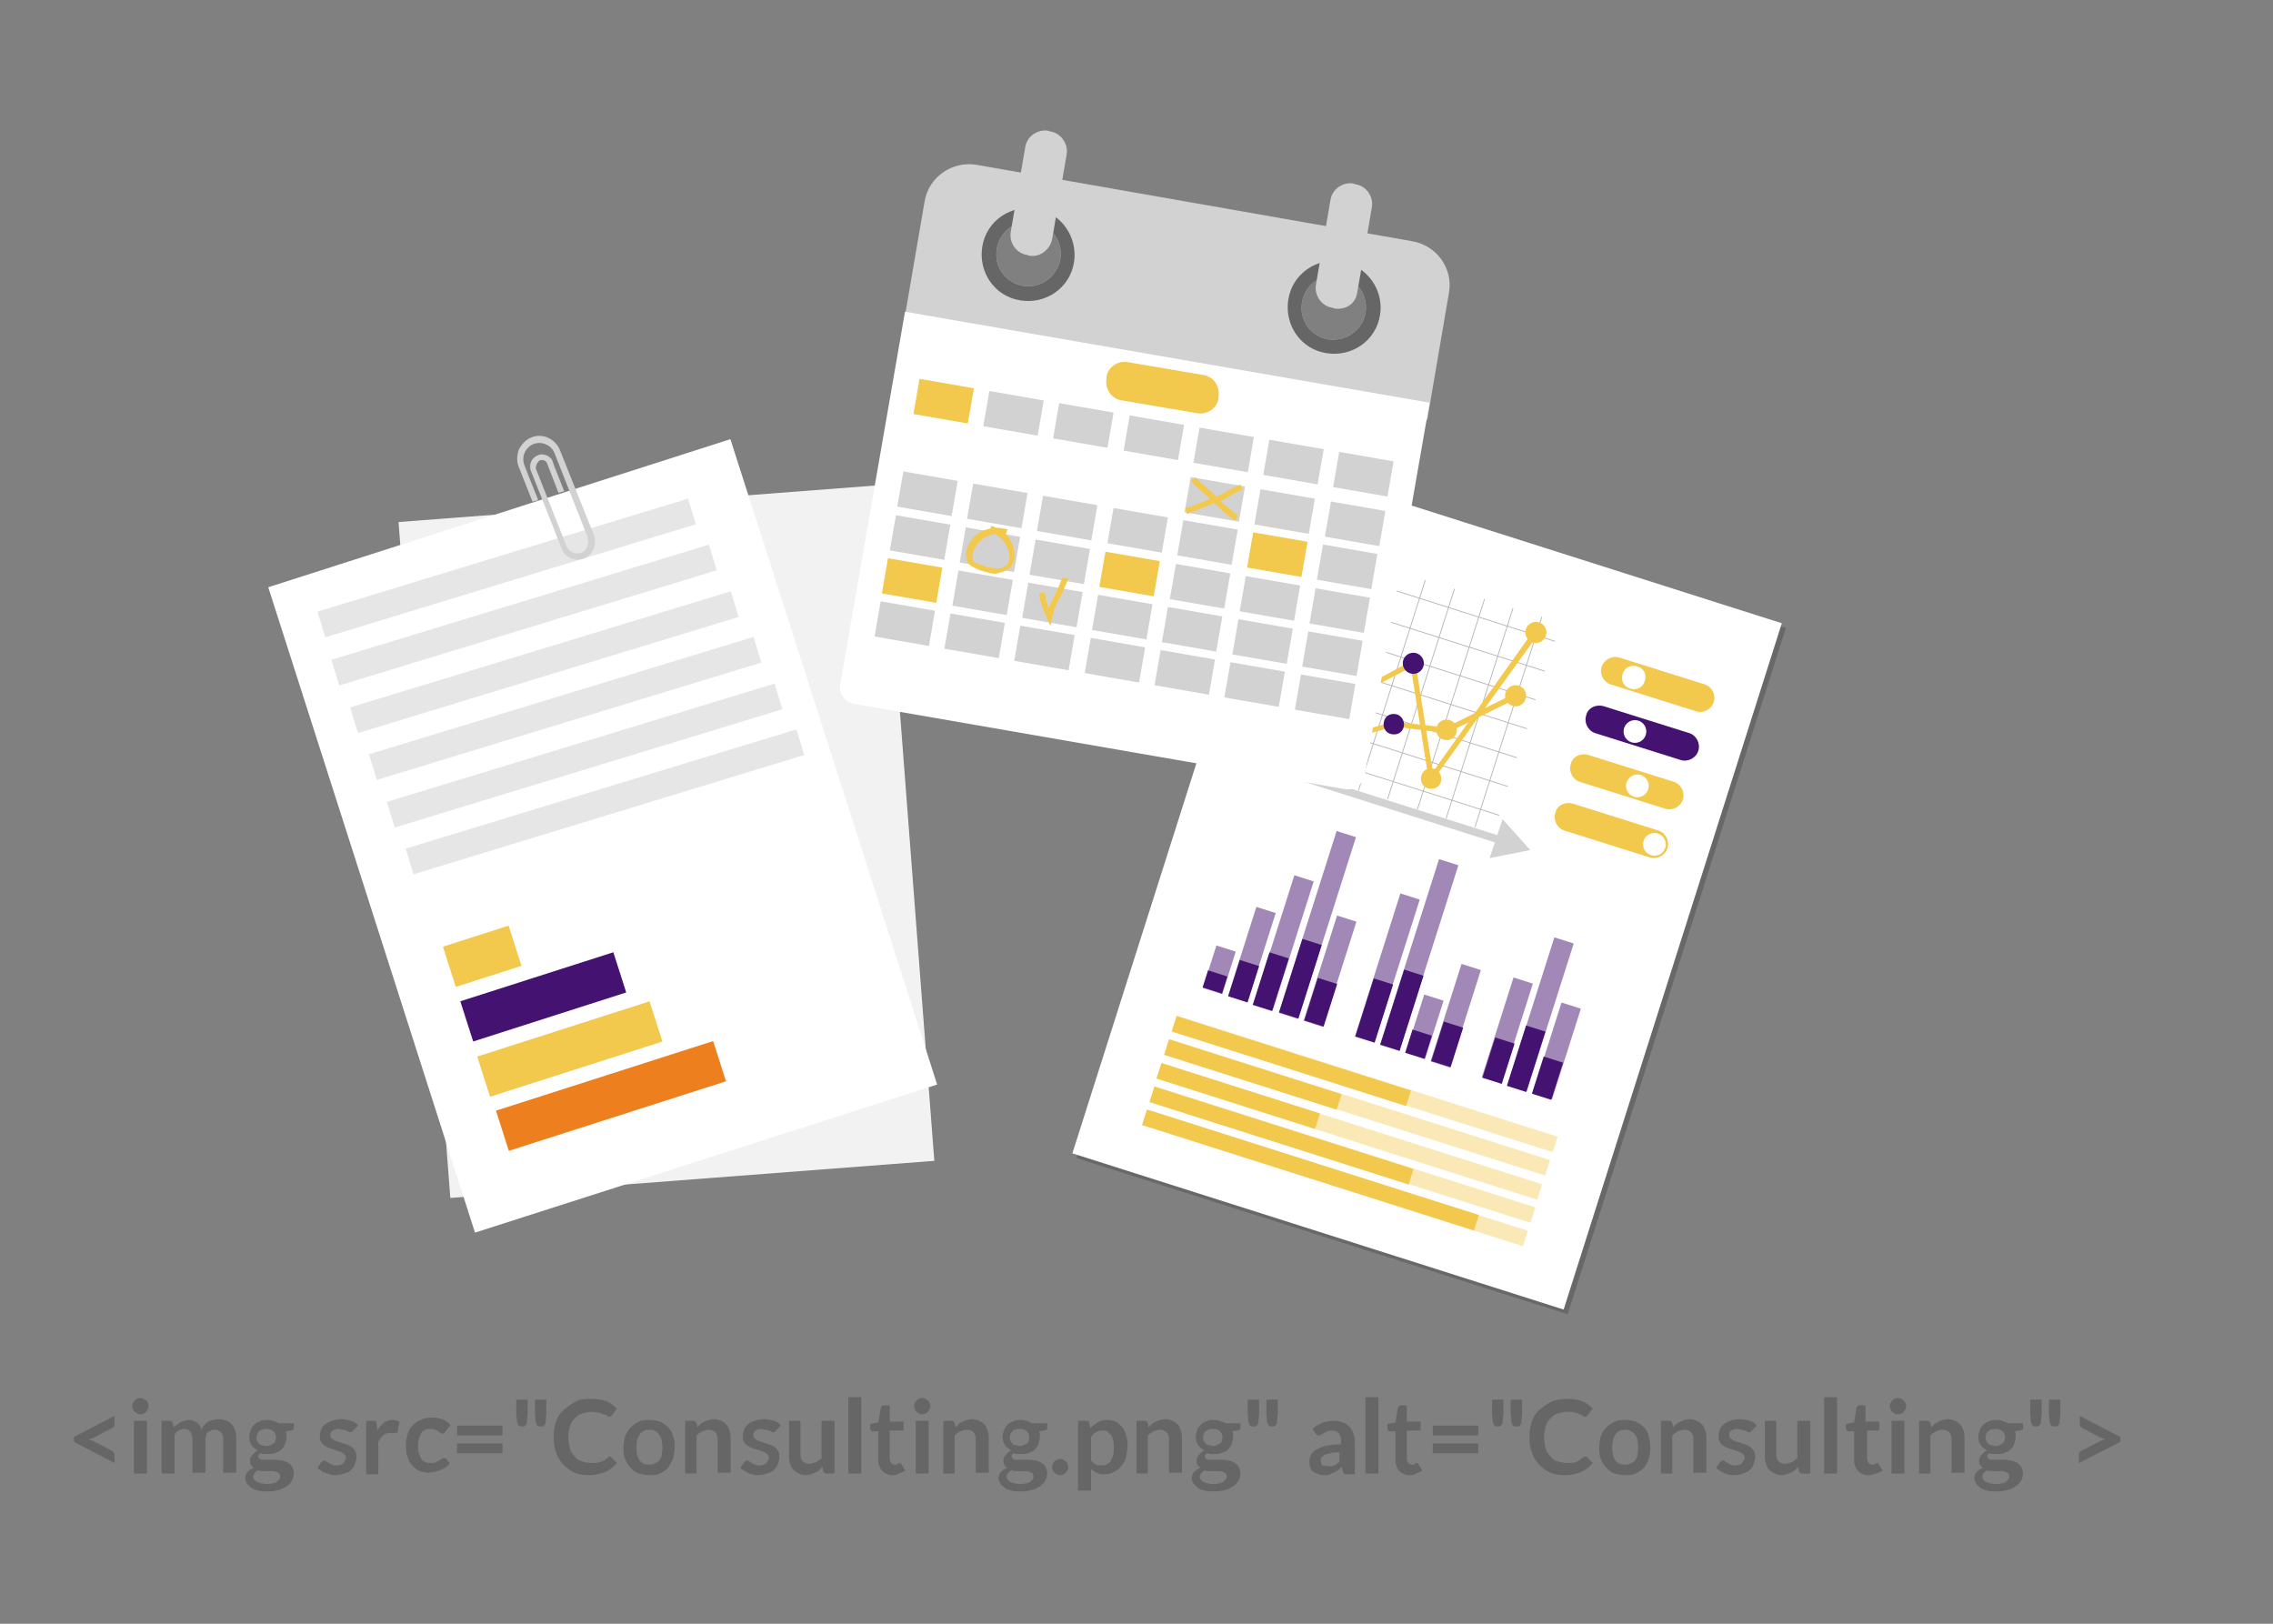 <?xml version="1.0" encoding="utf-8"?>
<!-- Generator: Adobe Illustrator 22.1.0, SVG Export Plug-In . SVG Version: 6.00 Build 0)  -->
<svg version="1.1" id="Layer_1" xmlns="http://www.w3.org/2000/svg" xmlns:xlink="http://www.w3.org/1999/xlink" x="0px" y="0px"
	 viewBox="0 0 280 200" style="enable-background:new 0 0 280 200;" xml:space="preserve">
<rect x="0" y="0" width="280" height="200" fill="#808080" stroke="none"/>
<style type="text/css">
	.st0{enable-background:new    ;}
	.st1{fill:#666666;}
	.st2{opacity:0.24;fill:#231F20;enable-background:new    ;}
	.st3{fill:#FFFFFF;}
	.st4{fill:#F2C94C;}
	.st5{fill:#441371;}
	.st6{fill:#B3B3B3;}
	.st7{fill:#D3D2D2;}
	.st8{fill:#3CA594;}
	.st9{opacity:0.4;fill:#F2C94C;enable-background:new    ;}
	.st10{opacity:0.5;fill:#441371;enable-background:new    ;}
	.st11{fill:#F2F2F2;}
	.st12{fill:#ED7F1F;}
	.st13{fill:#E6E6E6;}
</style>
<g>
	<g class="st0">
		<path class="st1" d="M9.1,177l5-2.6v1.1c0,0.1,0,0.2-0.1,0.2c0,0.1-0.1,0.1-0.2,0.2l-2.3,1.2c-0.1,0.1-0.2,0.1-0.3,0.1
			c-0.1,0-0.2,0.1-0.3,0.1c0.1,0,0.2,0.1,0.3,0.1c0.1,0,0.2,0.1,0.3,0.1l2.3,1.2c0.1,0.1,0.2,0.1,0.2,0.2c0,0.1,0.1,0.1,0.1,0.2v1.1
			l-5-2.6V177z"/>
		<path class="st1" d="M18.3,173.2c0,0.1,0,0.3-0.1,0.4c-0.1,0.1-0.1,0.2-0.2,0.3s-0.2,0.2-0.3,0.2c-0.1,0.1-0.3,0.1-0.4,0.1
			c-0.1,0-0.3,0-0.4-0.1c-0.1-0.1-0.2-0.1-0.3-0.2s-0.2-0.2-0.2-0.3s-0.1-0.2-0.1-0.4c0-0.1,0-0.3,0.1-0.4c0.1-0.1,0.1-0.2,0.2-0.3
			s0.2-0.2,0.3-0.2c0.1-0.1,0.2-0.1,0.4-0.1c0.1,0,0.3,0,0.4,0.1c0.1,0.1,0.2,0.1,0.3,0.2s0.2,0.2,0.2,0.3
			C18.3,172.9,18.3,173,18.3,173.2z M18.1,175v6.5h-1.6V175H18.1z"/>
		<path class="st1" d="M19.9,181.6V175h1c0.2,0,0.3,0.1,0.4,0.3l0.1,0.5c0.1-0.1,0.2-0.2,0.4-0.3c0.1-0.1,0.3-0.2,0.4-0.3
			s0.3-0.1,0.5-0.2c0.2,0,0.3-0.1,0.5-0.1c0.4,0,0.7,0.1,1,0.3s0.5,0.5,0.6,0.9c0.1-0.2,0.2-0.4,0.4-0.6c0.2-0.2,0.3-0.3,0.5-0.4
			c0.2-0.1,0.4-0.2,0.6-0.2c0.2,0,0.4-0.1,0.6-0.1c0.4,0,0.7,0.1,1,0.2c0.3,0.1,0.5,0.3,0.7,0.5c0.2,0.2,0.3,0.5,0.4,0.8
			c0.1,0.3,0.1,0.7,0.1,1v4.1h-1.6v-4.1c0-0.4-0.1-0.7-0.3-0.9c-0.2-0.2-0.4-0.3-0.8-0.3c-0.2,0-0.3,0-0.4,0.1
			c-0.1,0.1-0.3,0.1-0.4,0.2s-0.2,0.2-0.2,0.4s-0.1,0.3-0.1,0.5v4.1h-1.6v-4.1c0-0.4-0.1-0.8-0.3-1c-0.2-0.2-0.4-0.3-0.8-0.3
			c-0.2,0-0.4,0.1-0.6,0.2c-0.2,0.1-0.4,0.3-0.5,0.5v4.8H19.9z"/>
		<path class="st1" d="M32.8,174.9c0.3,0,0.5,0,0.8,0.1c0.2,0.1,0.5,0.1,0.7,0.3h1.9v0.6c0,0.1,0,0.2-0.1,0.2s-0.1,0.1-0.3,0.1
			l-0.6,0.1c0,0.1,0.1,0.2,0.1,0.3c0,0.1,0,0.3,0,0.4c0,0.3-0.1,0.6-0.2,0.9s-0.3,0.5-0.5,0.7s-0.5,0.3-0.8,0.4
			c-0.3,0.1-0.6,0.1-1,0.1c-0.2,0-0.5,0-0.7-0.1c-0.2,0.1-0.3,0.3-0.3,0.4c0,0.1,0.1,0.2,0.2,0.3c0.1,0.1,0.3,0.1,0.5,0.1
			c0.2,0,0.4,0,0.7,0c0.2,0,0.5,0,0.8,0c0.3,0,0.5,0.1,0.8,0.1c0.2,0.1,0.5,0.1,0.7,0.3c0.2,0.1,0.4,0.3,0.5,0.5
			c0.1,0.2,0.2,0.5,0.2,0.8c0,0.3-0.1,0.6-0.2,0.8s-0.3,0.5-0.6,0.7s-0.6,0.4-1,0.5c-0.4,0.1-0.8,0.2-1.3,0.2c-0.5,0-0.9,0-1.3-0.1
			c-0.4-0.1-0.7-0.2-0.9-0.4c-0.2-0.2-0.4-0.3-0.5-0.5c-0.1-0.2-0.2-0.4-0.2-0.6c0-0.3,0.1-0.6,0.3-0.8c0.2-0.2,0.4-0.4,0.8-0.5
			c-0.2-0.1-0.3-0.2-0.4-0.4c-0.1-0.1-0.1-0.3-0.1-0.6c0-0.1,0-0.2,0.1-0.3c0-0.1,0.1-0.2,0.2-0.3c0.1-0.1,0.2-0.2,0.3-0.3
			c0.1-0.1,0.2-0.2,0.4-0.2c-0.3-0.2-0.6-0.4-0.8-0.7s-0.3-0.6-0.3-1c0-0.3,0.1-0.6,0.2-0.9s0.3-0.5,0.5-0.7
			c0.2-0.2,0.5-0.3,0.8-0.4C32.1,175,32.4,174.9,32.8,174.9z M34.5,181.8c0-0.1,0-0.2-0.1-0.3s-0.2-0.1-0.3-0.2
			c-0.1,0-0.3-0.1-0.5-0.1c-0.2,0-0.4,0-0.6,0c-0.2,0-0.4,0-0.6,0c-0.2,0-0.4,0-0.6-0.1c-0.2,0.1-0.3,0.2-0.4,0.3
			c-0.1,0.1-0.2,0.3-0.2,0.5c0,0.1,0,0.2,0.1,0.3c0.1,0.1,0.1,0.2,0.3,0.3c0.1,0.1,0.3,0.1,0.5,0.2c0.2,0,0.4,0.1,0.7,0.1
			c0.3,0,0.5,0,0.8-0.1c0.2,0,0.4-0.1,0.5-0.2s0.2-0.2,0.3-0.3C34.5,182.1,34.5,182,34.5,181.8z M32.8,178.1c0.2,0,0.4,0,0.5-0.1
			s0.3-0.1,0.4-0.2c0.1-0.1,0.2-0.2,0.2-0.3c0-0.1,0.1-0.3,0.1-0.4c0-0.3-0.1-0.6-0.3-0.8c-0.2-0.2-0.5-0.3-0.9-0.3
			c-0.4,0-0.7,0.1-0.9,0.3c-0.2,0.2-0.3,0.4-0.3,0.8c0,0.2,0,0.3,0.1,0.4c0,0.1,0.1,0.2,0.2,0.3c0.1,0.1,0.2,0.2,0.4,0.2
			C32.4,178.1,32.6,178.1,32.8,178.1z"/>
		<path class="st1" d="M43.4,176.3c0,0.1-0.1,0.1-0.1,0.1s-0.1,0-0.2,0c-0.1,0-0.2,0-0.2-0.1c-0.1,0-0.2-0.1-0.3-0.1
			c-0.1-0.1-0.2-0.1-0.4-0.1c-0.1,0-0.3-0.1-0.5-0.1c-0.3,0-0.6,0.1-0.7,0.2c-0.2,0.1-0.3,0.3-0.3,0.5c0,0.1,0,0.3,0.1,0.4
			c0.1,0.1,0.2,0.2,0.4,0.3c0.1,0.1,0.3,0.1,0.5,0.2c0.2,0.1,0.4,0.1,0.6,0.2s0.4,0.1,0.6,0.2c0.2,0.1,0.4,0.2,0.5,0.3
			c0.1,0.1,0.3,0.3,0.4,0.5c0.1,0.2,0.1,0.4,0.1,0.7c0,0.3-0.1,0.6-0.2,0.9c-0.1,0.3-0.3,0.5-0.5,0.7c-0.2,0.2-0.5,0.3-0.8,0.4
			c-0.3,0.1-0.7,0.2-1.1,0.2c-0.2,0-0.4,0-0.7-0.1s-0.4-0.1-0.6-0.2c-0.2-0.1-0.4-0.2-0.5-0.3c-0.2-0.1-0.3-0.2-0.4-0.3l0.4-0.6
			c0-0.1,0.1-0.1,0.2-0.2c0.1,0,0.1-0.1,0.2-0.1s0.2,0,0.3,0.1c0.1,0.1,0.2,0.1,0.3,0.2s0.2,0.1,0.4,0.2c0.2,0.1,0.3,0.1,0.6,0.1
			c0.2,0,0.3,0,0.5-0.1c0.1,0,0.2-0.1,0.3-0.2c0.1-0.1,0.1-0.2,0.2-0.3c0-0.1,0.1-0.2,0.1-0.3c0-0.2,0-0.3-0.1-0.4
			c-0.1-0.1-0.2-0.2-0.4-0.3c-0.1-0.1-0.3-0.1-0.5-0.2c-0.2-0.1-0.4-0.1-0.6-0.2s-0.4-0.1-0.6-0.2s-0.4-0.2-0.5-0.3
			c-0.2-0.1-0.3-0.3-0.4-0.5c-0.1-0.2-0.1-0.4-0.1-0.7c0-0.3,0.1-0.5,0.2-0.8c0.1-0.2,0.3-0.5,0.5-0.6s0.5-0.3,0.8-0.4
			c0.3-0.1,0.7-0.2,1.1-0.2c0.4,0,0.9,0.1,1.2,0.2c0.4,0.1,0.7,0.3,0.9,0.6L43.4,176.3z"/>
		<path class="st1" d="M45.1,181.6V175H46c0.2,0,0.3,0,0.3,0.1c0.1,0.1,0.1,0.2,0.1,0.3l0.1,0.8c0.2-0.4,0.5-0.7,0.8-1
			c0.3-0.2,0.7-0.3,1.1-0.3c0.3,0,0.6,0.1,0.8,0.2l-0.2,1.2c0,0.1,0,0.1-0.1,0.2c0,0-0.1,0-0.2,0c-0.1,0-0.1,0-0.3,0s-0.3,0-0.4,0
			c-0.3,0-0.6,0.1-0.8,0.3s-0.4,0.4-0.6,0.8v4H45.1z"/>
		<path class="st1" d="M54.8,176.4c0,0.1-0.1,0.1-0.1,0.1c0,0-0.1,0.1-0.2,0.1c-0.1,0-0.2,0-0.2-0.1c-0.1,0-0.2-0.1-0.3-0.2
			c-0.1-0.1-0.2-0.1-0.4-0.2c-0.1,0-0.3-0.1-0.5-0.1c-0.3,0-0.5,0-0.7,0.1c-0.2,0.1-0.4,0.2-0.5,0.4c-0.1,0.2-0.2,0.4-0.3,0.7
			c-0.1,0.3-0.1,0.6-0.1,0.9c0,0.3,0,0.7,0.1,0.9s0.2,0.5,0.3,0.7c0.1,0.2,0.3,0.3,0.5,0.4s0.4,0.1,0.7,0.1s0.5,0,0.6-0.1
			s0.3-0.1,0.4-0.2c0.1-0.1,0.2-0.1,0.3-0.2c0.1-0.1,0.2-0.1,0.3-0.1c0.1,0,0.2,0,0.3,0.1l0.4,0.6c-0.2,0.2-0.4,0.4-0.6,0.5
			c-0.2,0.1-0.4,0.2-0.6,0.3c-0.2,0.1-0.4,0.1-0.7,0.2c-0.2,0-0.5,0.1-0.7,0.1c-0.4,0-0.8-0.1-1.1-0.2c-0.4-0.2-0.7-0.4-0.9-0.7
			c-0.3-0.3-0.5-0.6-0.6-1.1c-0.2-0.4-0.2-0.9-0.2-1.4c0-0.5,0.1-0.9,0.2-1.3c0.1-0.4,0.3-0.8,0.6-1.1c0.3-0.3,0.6-0.5,1-0.7
			c0.4-0.2,0.8-0.3,1.4-0.3c0.5,0,0.9,0.1,1.3,0.2c0.4,0.2,0.7,0.4,1,0.7L54.8,176.4z"/>
		<path class="st1" d="M56.3,175.6h5.6v1.2h-5.6V175.6z M56.3,177.8h5.6v1.2h-5.6V177.8z"/>
		<path class="st1" d="M65,172.4v1.8l-0.1,1c0,0.2-0.1,0.3-0.2,0.4c-0.1,0.1-0.2,0.1-0.4,0.1c-0.2,0-0.3,0-0.4-0.1
			c-0.1-0.1-0.1-0.2-0.2-0.4l-0.1-1v-1.8H65z M67.3,172.4v1.8l-0.1,1c0,0.2-0.1,0.3-0.2,0.4c-0.1,0.1-0.2,0.1-0.4,0.1
			c-0.2,0-0.3,0-0.4-0.1c-0.1-0.1-0.1-0.2-0.2-0.4l-0.1-1v-1.8H67.3z"/>
		<path class="st1" d="M75.1,179.4c0.1,0,0.2,0,0.2,0.1l0.7,0.7c-0.4,0.5-0.8,0.8-1.4,1.1c-0.5,0.2-1.2,0.4-2,0.4
			c-0.7,0-1.3-0.1-1.8-0.3c-0.5-0.2-1-0.6-1.4-1c-0.4-0.4-0.7-0.9-0.9-1.5c-0.2-0.6-0.3-1.2-0.3-1.9c0-0.7,0.1-1.3,0.3-1.9
			c0.2-0.6,0.5-1.1,1-1.5s0.9-0.7,1.5-1s1.2-0.3,1.9-0.3c0.7,0,1.3,0.1,1.8,0.3c0.5,0.2,0.9,0.5,1.3,0.9l-0.6,0.8
			c0,0-0.1,0.1-0.1,0.1s-0.1,0.1-0.2,0.1c-0.1,0-0.2,0-0.3-0.1c-0.1-0.1-0.2-0.2-0.4-0.2s-0.4-0.2-0.6-0.2s-0.5-0.1-0.9-0.1
			c-0.4,0-0.8,0.1-1.2,0.2c-0.4,0.1-0.7,0.4-0.9,0.6c-0.3,0.3-0.5,0.6-0.6,1c-0.1,0.4-0.2,0.8-0.2,1.3c0,0.5,0.1,1,0.2,1.4
			c0.1,0.4,0.3,0.7,0.6,1c0.2,0.3,0.5,0.5,0.9,0.6c0.3,0.1,0.7,0.2,1.1,0.2c0.2,0,0.4,0,0.6,0s0.4-0.1,0.5-0.1
			c0.2-0.1,0.3-0.1,0.5-0.2c0.1-0.1,0.3-0.2,0.4-0.3c0,0,0.1-0.1,0.1-0.1C75,179.4,75.1,179.4,75.1,179.4z"/>
		<path class="st1" d="M80,174.9c0.5,0,0.9,0.1,1.3,0.2c0.4,0.2,0.7,0.4,1,0.7c0.3,0.3,0.5,0.6,0.6,1.1c0.2,0.4,0.2,0.9,0.2,1.4
			c0,0.5-0.1,1-0.2,1.4c-0.2,0.4-0.4,0.8-0.6,1.1c-0.3,0.3-0.6,0.5-1,0.7c-0.4,0.2-0.8,0.2-1.3,0.2s-0.9-0.1-1.3-0.2s-0.7-0.4-1-0.7
			c-0.3-0.3-0.5-0.6-0.7-1.1c-0.2-0.4-0.2-0.9-0.2-1.4c0-0.5,0.1-1,0.2-1.4c0.2-0.4,0.4-0.8,0.7-1.1c0.3-0.3,0.6-0.5,1-0.7
			S79.5,174.9,80,174.9z M80,180.4c0.5,0,0.9-0.2,1.2-0.5s0.4-0.9,0.4-1.6c0-0.7-0.1-1.2-0.4-1.6c-0.3-0.4-0.7-0.6-1.2-0.6
			c-0.5,0-1,0.2-1.2,0.6c-0.3,0.4-0.4,0.9-0.4,1.6s0.1,1.2,0.4,1.6C79.1,180.3,79.5,180.4,80,180.4z"/>
		<path class="st1" d="M84.4,181.6V175h1c0.2,0,0.3,0.1,0.4,0.3l0.1,0.5c0.1-0.1,0.3-0.3,0.4-0.4c0.1-0.1,0.3-0.2,0.5-0.3
			c0.2-0.1,0.3-0.1,0.5-0.2c0.2,0,0.4-0.1,0.6-0.1c0.4,0,0.7,0.1,0.9,0.2c0.3,0.1,0.5,0.3,0.7,0.5s0.3,0.5,0.4,0.8
			c0.1,0.3,0.1,0.6,0.1,1v4.1h-1.6v-4.1c0-0.4-0.1-0.7-0.3-0.9c-0.2-0.2-0.5-0.3-0.8-0.3c-0.3,0-0.5,0.1-0.8,0.2
			c-0.2,0.1-0.5,0.3-0.7,0.5v4.7H84.4z"/>
		<path class="st1" d="M95.5,176.3c0,0.1-0.1,0.1-0.1,0.1s-0.1,0-0.2,0c-0.1,0-0.2,0-0.2-0.1c-0.1,0-0.2-0.1-0.3-0.1
			s-0.2-0.1-0.4-0.1s-0.3-0.1-0.5-0.1c-0.3,0-0.6,0.1-0.7,0.2c-0.2,0.1-0.3,0.3-0.3,0.5c0,0.1,0,0.3,0.1,0.4
			c0.1,0.1,0.2,0.2,0.4,0.3c0.1,0.1,0.3,0.1,0.5,0.2c0.2,0.1,0.4,0.1,0.6,0.2s0.4,0.1,0.6,0.2c0.2,0.1,0.4,0.2,0.5,0.3
			c0.1,0.1,0.3,0.3,0.4,0.5c0.1,0.2,0.1,0.4,0.1,0.7c0,0.3-0.1,0.6-0.2,0.9c-0.1,0.3-0.3,0.5-0.5,0.7c-0.2,0.2-0.5,0.3-0.8,0.4
			c-0.3,0.1-0.7,0.2-1.1,0.2c-0.2,0-0.4,0-0.7-0.1c-0.2,0-0.4-0.1-0.6-0.2c-0.2-0.1-0.4-0.2-0.5-0.3c-0.2-0.1-0.3-0.2-0.4-0.3
			l0.4-0.6c0-0.1,0.1-0.1,0.2-0.2s0.1-0.1,0.2-0.1c0.1,0,0.2,0,0.3,0.1c0.1,0.1,0.2,0.1,0.3,0.2c0.1,0.1,0.2,0.1,0.4,0.2
			c0.2,0.1,0.3,0.1,0.6,0.1c0.2,0,0.3,0,0.5-0.1c0.1,0,0.2-0.1,0.3-0.2c0.1-0.1,0.1-0.2,0.2-0.3s0.1-0.2,0.1-0.3
			c0-0.2,0-0.3-0.1-0.4c-0.1-0.1-0.2-0.2-0.4-0.3c-0.1-0.1-0.3-0.1-0.5-0.2c-0.2-0.1-0.4-0.1-0.6-0.2c-0.2-0.1-0.4-0.1-0.6-0.2
			c-0.2-0.1-0.4-0.2-0.5-0.3c-0.2-0.1-0.3-0.3-0.4-0.5c-0.1-0.2-0.1-0.4-0.1-0.7c0-0.3,0.1-0.5,0.2-0.8c0.1-0.2,0.3-0.5,0.5-0.6
			c0.2-0.2,0.5-0.3,0.8-0.4c0.3-0.1,0.7-0.2,1.1-0.2c0.4,0,0.9,0.1,1.2,0.2c0.4,0.1,0.7,0.3,0.9,0.6L95.5,176.3z"/>
		<path class="st1" d="M98.6,175v4.1c0,0.4,0.1,0.7,0.3,0.9s0.5,0.3,0.8,0.3c0.3,0,0.5-0.1,0.8-0.2c0.2-0.1,0.5-0.3,0.7-0.5V175h1.6
			v6.5h-1c-0.2,0-0.3-0.1-0.4-0.3l-0.1-0.5c-0.1,0.1-0.3,0.3-0.4,0.4c-0.1,0.1-0.3,0.2-0.5,0.3c-0.2,0.1-0.3,0.1-0.5,0.2
			c-0.2,0-0.4,0.1-0.6,0.1c-0.4,0-0.7-0.1-0.9-0.2s-0.5-0.3-0.7-0.5s-0.3-0.5-0.4-0.8c-0.1-0.3-0.1-0.6-0.1-1V175H98.6z"/>
		<path class="st1" d="M106.1,172.1v9.4h-1.6v-9.4H106.1z"/>
		<path class="st1" d="M110,181.7c-0.6,0-1-0.2-1.3-0.5c-0.3-0.3-0.5-0.8-0.5-1.3v-3.6h-0.7c-0.1,0-0.2,0-0.2-0.1s-0.1-0.1-0.1-0.2
			v-0.6l1-0.2l0.3-1.8c0-0.1,0.1-0.1,0.1-0.2c0.1,0,0.1-0.1,0.2-0.1h0.8v2h1.7v1.1h-1.7v3.5c0,0.2,0.1,0.4,0.2,0.5s0.2,0.2,0.4,0.2
			c0.1,0,0.2,0,0.2,0c0.1,0,0.1,0,0.2-0.1c0,0,0.1,0,0.1-0.1c0,0,0.1,0,0.1,0c0,0,0.1,0,0.1,0c0,0,0.1,0.1,0.1,0.1l0.5,0.8
			c-0.2,0.2-0.5,0.3-0.8,0.4C110.6,181.6,110.3,181.7,110,181.7z"/>
		<path class="st1" d="M114.6,173.2c0,0.1,0,0.3-0.1,0.4c-0.1,0.1-0.1,0.2-0.2,0.3c-0.1,0.1-0.2,0.2-0.3,0.2
			c-0.1,0.1-0.3,0.1-0.4,0.1c-0.1,0-0.3,0-0.4-0.1c-0.1-0.1-0.2-0.1-0.3-0.2c-0.1-0.1-0.2-0.2-0.2-0.3s-0.1-0.2-0.1-0.4
			c0-0.1,0-0.3,0.1-0.4c0.1-0.1,0.1-0.2,0.2-0.3c0.1-0.1,0.2-0.2,0.3-0.2c0.1-0.1,0.2-0.1,0.4-0.1c0.1,0,0.3,0,0.4,0.1
			c0.1,0.1,0.2,0.1,0.3,0.2c0.1,0.1,0.2,0.2,0.2,0.3C114.6,172.9,114.6,173,114.6,173.2z M114.4,175v6.5h-1.6V175H114.4z"/>
		<path class="st1" d="M116.2,181.6V175h1c0.2,0,0.3,0.1,0.4,0.3l0.1,0.5c0.1-0.1,0.3-0.3,0.4-0.4c0.1-0.1,0.3-0.2,0.5-0.3
			c0.2-0.1,0.3-0.1,0.5-0.2c0.2,0,0.4-0.1,0.6-0.1c0.4,0,0.7,0.1,0.9,0.2c0.3,0.1,0.5,0.3,0.7,0.5s0.3,0.5,0.4,0.8
			c0.1,0.3,0.1,0.6,0.1,1v4.1h-1.6v-4.1c0-0.4-0.1-0.7-0.3-0.9c-0.2-0.2-0.5-0.3-0.8-0.3c-0.3,0-0.5,0.1-0.8,0.2
			c-0.2,0.1-0.5,0.3-0.7,0.5v4.7H116.2z"/>
		<path class="st1" d="M125.6,174.9c0.3,0,0.5,0,0.8,0.1c0.2,0.1,0.5,0.1,0.7,0.3h1.9v0.6c0,0.1,0,0.2-0.1,0.2s-0.1,0.1-0.3,0.1
			l-0.6,0.1c0,0.1,0.1,0.2,0.1,0.3c0,0.1,0,0.3,0,0.4c0,0.3-0.1,0.6-0.2,0.9c-0.1,0.3-0.3,0.5-0.5,0.7c-0.2,0.2-0.5,0.3-0.8,0.4
			c-0.3,0.1-0.6,0.1-1,0.1c-0.2,0-0.5,0-0.7-0.1c-0.2,0.1-0.3,0.3-0.3,0.4c0,0.1,0.1,0.2,0.2,0.3s0.3,0.1,0.5,0.1c0.2,0,0.4,0,0.7,0
			c0.3,0,0.5,0,0.8,0c0.3,0,0.5,0.1,0.8,0.1c0.2,0.1,0.5,0.1,0.7,0.3c0.2,0.1,0.4,0.3,0.5,0.5c0.1,0.2,0.2,0.5,0.2,0.8
			c0,0.3-0.1,0.6-0.2,0.8s-0.3,0.5-0.6,0.7c-0.3,0.2-0.6,0.4-1,0.5c-0.4,0.1-0.8,0.2-1.3,0.2c-0.5,0-0.9,0-1.3-0.1s-0.7-0.2-0.9-0.4
			c-0.2-0.2-0.4-0.3-0.5-0.5c-0.1-0.2-0.2-0.4-0.2-0.6c0-0.3,0.1-0.6,0.3-0.8c0.2-0.2,0.4-0.4,0.8-0.5c-0.2-0.1-0.3-0.2-0.4-0.4
			c-0.1-0.1-0.1-0.3-0.1-0.6c0-0.1,0-0.2,0.1-0.3c0-0.1,0.1-0.2,0.2-0.3c0.1-0.1,0.2-0.2,0.3-0.3s0.2-0.2,0.4-0.2
			c-0.3-0.2-0.6-0.4-0.8-0.7s-0.3-0.6-0.3-1c0-0.3,0.1-0.6,0.2-0.9s0.3-0.5,0.5-0.7s0.5-0.3,0.8-0.4
			C124.9,175,125.3,174.9,125.6,174.9z M127.3,181.8c0-0.1,0-0.2-0.1-0.3s-0.2-0.1-0.3-0.2c-0.1,0-0.3-0.1-0.5-0.1
			c-0.2,0-0.4,0-0.6,0s-0.4,0-0.6,0s-0.4,0-0.6-0.1c-0.2,0.1-0.3,0.2-0.4,0.3s-0.2,0.3-0.2,0.5c0,0.1,0,0.2,0.1,0.3
			c0.1,0.1,0.1,0.2,0.3,0.3c0.1,0.1,0.3,0.1,0.5,0.2c0.2,0,0.4,0.1,0.7,0.1c0.3,0,0.5,0,0.8-0.1c0.2,0,0.4-0.1,0.5-0.2
			s0.2-0.2,0.3-0.3C127.3,182.1,127.3,182,127.3,181.8z M125.6,178.1c0.2,0,0.4,0,0.5-0.1s0.3-0.1,0.4-0.2c0.1-0.1,0.2-0.2,0.2-0.3
			c0-0.1,0.1-0.3,0.1-0.4c0-0.3-0.1-0.6-0.3-0.8c-0.2-0.2-0.5-0.3-0.9-0.3s-0.7,0.1-0.9,0.3c-0.2,0.2-0.3,0.4-0.3,0.8
			c0,0.2,0,0.3,0.1,0.4s0.1,0.2,0.2,0.3s0.2,0.2,0.4,0.2S125.4,178.1,125.6,178.1z"/>
		<path class="st1" d="M129.6,180.7c0-0.1,0-0.3,0.1-0.4c0-0.1,0.1-0.2,0.2-0.3c0.1-0.1,0.2-0.2,0.3-0.2s0.2-0.1,0.4-0.1
			c0.1,0,0.3,0,0.4,0.1s0.2,0.1,0.3,0.2c0.1,0.1,0.2,0.2,0.2,0.3c0,0.1,0.1,0.2,0.1,0.4c0,0.1,0,0.3-0.1,0.4
			c-0.1,0.1-0.1,0.2-0.2,0.3c-0.1,0.1-0.2,0.2-0.3,0.2c-0.1,0-0.2,0.1-0.4,0.1c-0.1,0-0.3,0-0.4-0.1c-0.1,0-0.2-0.1-0.3-0.2
			c-0.1-0.1-0.2-0.2-0.2-0.3C129.6,181,129.6,180.8,129.6,180.7z"/>
		<path class="st1" d="M132.8,183.7V175h1c0.1,0,0.2,0,0.3,0.1c0.1,0,0.1,0.1,0.1,0.2l0.1,0.6c0.3-0.3,0.6-0.5,0.9-0.7
			c0.3-0.2,0.7-0.3,1.2-0.3c0.4,0,0.7,0.1,1,0.2c0.3,0.1,0.5,0.4,0.8,0.6c0.2,0.3,0.4,0.6,0.5,1s0.2,0.9,0.2,1.4
			c0,0.5-0.1,0.9-0.2,1.4c-0.1,0.4-0.3,0.8-0.6,1.1c-0.2,0.3-0.5,0.5-0.9,0.7c-0.3,0.2-0.7,0.3-1.2,0.3c-0.4,0-0.7-0.1-0.9-0.2
			c-0.3-0.1-0.5-0.3-0.7-0.5v2.7H132.8z M135.8,176.2c-0.3,0-0.6,0.1-0.8,0.2c-0.2,0.1-0.4,0.3-0.6,0.6v2.9c0.2,0.2,0.4,0.4,0.6,0.5
			s0.4,0.1,0.7,0.1c0.2,0,0.5,0,0.6-0.1s0.4-0.2,0.5-0.4c0.1-0.2,0.2-0.4,0.3-0.7c0.1-0.3,0.1-0.6,0.1-1c0-0.4,0-0.7-0.1-1
			c-0.1-0.3-0.1-0.5-0.3-0.6s-0.3-0.3-0.4-0.4S136,176.2,135.8,176.2z"/>
		<path class="st1" d="M140,181.6V175h1c0.2,0,0.3,0.1,0.4,0.3l0.1,0.5c0.1-0.1,0.3-0.3,0.4-0.4c0.1-0.1,0.3-0.2,0.5-0.3
			c0.2-0.1,0.3-0.1,0.5-0.2c0.2,0,0.4-0.1,0.6-0.1c0.4,0,0.7,0.1,0.9,0.2c0.3,0.1,0.5,0.3,0.7,0.5s0.3,0.5,0.4,0.8
			c0.1,0.3,0.1,0.6,0.1,1v4.1h-1.6v-4.1c0-0.4-0.1-0.7-0.3-0.9c-0.2-0.2-0.5-0.3-0.8-0.3c-0.3,0-0.5,0.1-0.8,0.2
			c-0.2,0.1-0.5,0.3-0.7,0.5v4.7H140z"/>
		<path class="st1" d="M149.4,174.9c0.3,0,0.5,0,0.8,0.1c0.2,0.1,0.5,0.1,0.7,0.3h1.9v0.6c0,0.1,0,0.2-0.1,0.2s-0.1,0.1-0.3,0.1
			l-0.6,0.1c0,0.1,0.1,0.2,0.1,0.3c0,0.1,0,0.3,0,0.4c0,0.3-0.1,0.6-0.2,0.9c-0.1,0.3-0.3,0.5-0.5,0.7c-0.2,0.2-0.5,0.3-0.8,0.4
			c-0.3,0.1-0.6,0.1-1,0.1c-0.2,0-0.5,0-0.7-0.1c-0.2,0.1-0.3,0.3-0.3,0.4c0,0.1,0.1,0.2,0.2,0.3s0.3,0.1,0.5,0.1c0.2,0,0.4,0,0.7,0
			c0.3,0,0.5,0,0.8,0c0.3,0,0.5,0.1,0.8,0.1c0.2,0.1,0.5,0.1,0.7,0.3c0.2,0.1,0.4,0.3,0.5,0.5c0.1,0.2,0.2,0.5,0.2,0.8
			c0,0.3-0.1,0.6-0.2,0.8s-0.3,0.5-0.6,0.7c-0.3,0.2-0.6,0.4-1,0.5c-0.4,0.1-0.8,0.2-1.3,0.2c-0.5,0-0.9,0-1.3-0.1s-0.7-0.2-0.9-0.4
			c-0.2-0.2-0.4-0.3-0.5-0.5c-0.1-0.2-0.2-0.4-0.2-0.6c0-0.3,0.1-0.6,0.3-0.8c0.2-0.2,0.4-0.4,0.8-0.5c-0.2-0.1-0.3-0.2-0.4-0.4
			c-0.1-0.1-0.1-0.3-0.1-0.6c0-0.1,0-0.2,0.1-0.3c0-0.1,0.1-0.2,0.2-0.3c0.1-0.1,0.2-0.2,0.3-0.3s0.2-0.2,0.4-0.2
			c-0.3-0.2-0.6-0.4-0.8-0.7s-0.3-0.6-0.3-1c0-0.3,0.1-0.6,0.2-0.9s0.3-0.5,0.5-0.7s0.5-0.3,0.8-0.4
			C148.7,175,149,174.9,149.4,174.9z M151.1,181.8c0-0.1,0-0.2-0.1-0.3s-0.2-0.1-0.3-0.2c-0.1,0-0.3-0.1-0.5-0.1c-0.2,0-0.4,0-0.6,0
			s-0.4,0-0.6,0s-0.4,0-0.6-0.1c-0.2,0.1-0.3,0.2-0.4,0.3s-0.2,0.3-0.2,0.5c0,0.1,0,0.2,0.1,0.3c0.1,0.1,0.1,0.2,0.3,0.3
			c0.1,0.1,0.3,0.1,0.5,0.2c0.2,0,0.4,0.1,0.7,0.1c0.3,0,0.5,0,0.8-0.1c0.2,0,0.4-0.1,0.5-0.2s0.2-0.2,0.3-0.3
			C151.1,182.1,151.1,182,151.1,181.8z M149.4,178.1c0.2,0,0.4,0,0.5-0.1s0.3-0.1,0.4-0.2c0.1-0.1,0.2-0.2,0.2-0.3
			c0-0.1,0.1-0.3,0.1-0.4c0-0.3-0.1-0.6-0.3-0.8c-0.2-0.2-0.5-0.3-0.9-0.3s-0.7,0.1-0.9,0.3c-0.2,0.2-0.3,0.4-0.3,0.8
			c0,0.2,0,0.3,0.1,0.4s0.1,0.2,0.2,0.3s0.2,0.2,0.4,0.2S149.2,178.1,149.4,178.1z"/>
		<path class="st1" d="M155.1,172.4v1.8l-0.1,1c0,0.2-0.1,0.3-0.2,0.4c-0.1,0.1-0.2,0.1-0.4,0.1c-0.2,0-0.3,0-0.4-0.1
			c-0.1-0.1-0.1-0.2-0.2-0.4l-0.1-1v-1.8H155.1z M157.4,172.4v1.8l-0.1,1c0,0.2-0.1,0.3-0.2,0.4c-0.1,0.1-0.2,0.1-0.4,0.1
			c-0.2,0-0.3,0-0.4-0.1c-0.1-0.1-0.1-0.2-0.2-0.4l-0.1-1v-1.8H157.4z"/>
		<path class="st1" d="M166.6,181.6h-0.7c-0.1,0-0.3,0-0.3-0.1c-0.1,0-0.1-0.1-0.2-0.3l-0.1-0.5c-0.2,0.1-0.3,0.3-0.5,0.4
			c-0.2,0.1-0.3,0.2-0.5,0.3c-0.2,0.1-0.3,0.1-0.5,0.2s-0.4,0.1-0.6,0.1c-0.3,0-0.5,0-0.8-0.1s-0.4-0.2-0.6-0.3s-0.3-0.3-0.4-0.6
			c-0.1-0.2-0.1-0.5-0.1-0.8c0-0.2,0.1-0.5,0.2-0.7s0.3-0.5,0.6-0.6c0.3-0.2,0.7-0.4,1.2-0.5c0.5-0.1,1.1-0.2,1.9-0.2v-0.4
			c0-0.4-0.1-0.8-0.3-1c-0.2-0.2-0.5-0.3-0.8-0.3c-0.3,0-0.5,0-0.6,0.1s-0.3,0.1-0.4,0.2c-0.1,0.1-0.2,0.1-0.3,0.2
			c-0.1,0.1-0.2,0.1-0.3,0.1c-0.1,0-0.2,0-0.3-0.1c-0.1-0.1-0.1-0.1-0.2-0.2l-0.3-0.5c0.7-0.7,1.7-1,2.7-1c0.4,0,0.7,0.1,1,0.2
			s0.6,0.3,0.8,0.5s0.4,0.5,0.5,0.8c0.1,0.3,0.2,0.6,0.2,1V181.6z M163.6,180.6c0.2,0,0.3,0,0.4,0c0.1,0,0.3-0.1,0.4-0.1
			c0.1-0.1,0.2-0.1,0.3-0.2c0.1-0.1,0.2-0.2,0.3-0.3v-1.1c-0.5,0-0.8,0-1.1,0.1c-0.3,0.1-0.6,0.1-0.7,0.2c-0.2,0.1-0.3,0.2-0.4,0.3
			c-0.1,0.1-0.1,0.2-0.1,0.4c0,0.3,0.1,0.5,0.2,0.6C163.1,180.5,163.3,180.6,163.6,180.6z"/>
		<path class="st1" d="M169.8,172.1v9.4h-1.6v-9.4H169.8z"/>
		<path class="st1" d="M173.7,181.7c-0.6,0-1-0.2-1.3-0.5c-0.3-0.3-0.5-0.8-0.5-1.3v-3.6h-0.7c-0.1,0-0.2,0-0.2-0.1
			s-0.1-0.1-0.1-0.2v-0.6l1-0.2l0.3-1.8c0-0.1,0.1-0.1,0.1-0.2c0.1,0,0.1-0.1,0.2-0.1h0.8v2h1.7v1.1h-1.7v3.5c0,0.2,0.1,0.4,0.2,0.5
			s0.2,0.2,0.4,0.2c0.1,0,0.2,0,0.2,0c0.1,0,0.1,0,0.2-0.1c0,0,0.1,0,0.1-0.1c0,0,0.1,0,0.1,0c0,0,0.1,0,0.1,0c0,0,0.1,0.1,0.1,0.1
			l0.5,0.8c-0.2,0.2-0.5,0.3-0.8,0.4C174.4,181.6,174,181.7,173.7,181.7z"/>
		<path class="st1" d="M176.5,175.6h5.6v1.2h-5.6V175.6z M176.5,177.8h5.6v1.2h-5.6V177.8z"/>
		<path class="st1" d="M185.2,172.4v1.8l-0.1,1c0,0.2-0.1,0.3-0.2,0.4c-0.1,0.1-0.2,0.1-0.4,0.1c-0.2,0-0.3,0-0.4-0.1
			c-0.1-0.1-0.1-0.2-0.2-0.4l-0.1-1v-1.8H185.2z M187.5,172.4v1.8l-0.1,1c0,0.2-0.1,0.3-0.2,0.4c-0.1,0.1-0.2,0.1-0.4,0.1
			c-0.2,0-0.3,0-0.4-0.1c-0.1-0.1-0.1-0.2-0.2-0.4l-0.1-1v-1.8H187.5z"/>
		<path class="st1" d="M195.3,179.4c0.1,0,0.2,0,0.2,0.1l0.7,0.7c-0.4,0.5-0.8,0.8-1.4,1.1c-0.5,0.2-1.2,0.4-2,0.4
			c-0.7,0-1.3-0.1-1.8-0.3s-1-0.6-1.4-1c-0.4-0.4-0.7-0.9-0.9-1.5c-0.2-0.6-0.3-1.2-0.3-1.9c0-0.7,0.1-1.3,0.3-1.9s0.5-1.1,1-1.5
			s0.9-0.7,1.5-1c0.6-0.2,1.2-0.3,1.9-0.3c0.7,0,1.3,0.1,1.8,0.3c0.5,0.2,0.9,0.5,1.3,0.9l-0.6,0.8c0,0-0.1,0.1-0.1,0.1
			s-0.1,0.1-0.2,0.1c-0.1,0-0.2,0-0.3-0.1c-0.1-0.1-0.2-0.2-0.4-0.2c-0.2-0.1-0.4-0.2-0.6-0.2c-0.2-0.1-0.5-0.1-0.9-0.1
			c-0.4,0-0.8,0.1-1.2,0.2c-0.4,0.1-0.7,0.4-0.9,0.6c-0.3,0.3-0.5,0.6-0.6,1s-0.2,0.8-0.2,1.3c0,0.5,0.1,1,0.2,1.4s0.3,0.7,0.6,1
			c0.2,0.3,0.5,0.5,0.9,0.6s0.7,0.2,1.1,0.2c0.2,0,0.4,0,0.6,0c0.2,0,0.4-0.1,0.5-0.1c0.2-0.1,0.3-0.1,0.4-0.2
			c0.1-0.1,0.3-0.2,0.4-0.3c0,0,0.1-0.1,0.1-0.1C195.2,179.4,195.3,179.4,195.3,179.4z"/>
		<path class="st1" d="M200.2,174.9c0.5,0,0.9,0.1,1.3,0.2c0.4,0.2,0.7,0.4,1,0.7c0.3,0.3,0.5,0.6,0.6,1.1s0.2,0.9,0.2,1.4
			c0,0.5-0.1,1-0.2,1.4s-0.4,0.8-0.6,1.1c-0.3,0.3-0.6,0.5-1,0.7c-0.4,0.2-0.8,0.2-1.3,0.2c-0.5,0-0.9-0.1-1.3-0.2s-0.7-0.4-1-0.7
			c-0.3-0.3-0.5-0.6-0.7-1.1s-0.2-0.9-0.2-1.4c0-0.5,0.1-1,0.2-1.4s0.4-0.8,0.7-1.1c0.3-0.3,0.6-0.5,1-0.7S199.7,174.9,200.2,174.9z
			 M200.2,180.4c0.5,0,0.9-0.2,1.2-0.5c0.3-0.4,0.4-0.9,0.4-1.6c0-0.7-0.1-1.2-0.4-1.6c-0.3-0.4-0.7-0.6-1.2-0.6
			c-0.5,0-1,0.2-1.2,0.6c-0.3,0.4-0.4,0.9-0.4,1.6s0.1,1.2,0.4,1.6C199.3,180.3,199.7,180.4,200.2,180.4z"/>
		<path class="st1" d="M204.6,181.6V175h1c0.2,0,0.3,0.1,0.4,0.3l0.1,0.5c0.1-0.1,0.3-0.3,0.4-0.4c0.1-0.1,0.3-0.2,0.5-0.3
			c0.2-0.1,0.3-0.1,0.5-0.2c0.2,0,0.4-0.1,0.6-0.1c0.4,0,0.7,0.1,0.9,0.2c0.3,0.1,0.5,0.3,0.7,0.5s0.3,0.5,0.4,0.8
			c0.1,0.3,0.1,0.6,0.1,1v4.1h-1.6v-4.1c0-0.4-0.1-0.7-0.3-0.9c-0.2-0.2-0.5-0.3-0.8-0.3c-0.3,0-0.5,0.1-0.8,0.2
			c-0.2,0.1-0.5,0.3-0.7,0.5v4.7H204.6z"/>
		<path class="st1" d="M215.7,176.3c0,0.1-0.1,0.1-0.1,0.1s-0.1,0-0.2,0c-0.1,0-0.2,0-0.2-0.1c-0.1,0-0.2-0.1-0.3-0.1
			s-0.2-0.1-0.4-0.1s-0.3-0.1-0.5-0.1c-0.3,0-0.6,0.1-0.7,0.2c-0.2,0.1-0.3,0.3-0.3,0.5c0,0.1,0,0.3,0.1,0.4
			c0.1,0.1,0.2,0.2,0.4,0.3c0.1,0.1,0.3,0.1,0.5,0.2c0.2,0.1,0.4,0.1,0.6,0.2s0.4,0.1,0.6,0.2c0.2,0.1,0.4,0.2,0.5,0.3
			c0.1,0.1,0.3,0.3,0.4,0.5c0.1,0.2,0.1,0.4,0.1,0.7c0,0.3-0.1,0.6-0.2,0.9c-0.1,0.3-0.3,0.5-0.5,0.7c-0.2,0.2-0.5,0.3-0.8,0.4
			c-0.3,0.1-0.7,0.2-1.1,0.2c-0.2,0-0.4,0-0.7-0.1c-0.2,0-0.4-0.1-0.6-0.2c-0.2-0.1-0.4-0.2-0.5-0.3c-0.2-0.1-0.3-0.2-0.4-0.3
			l0.4-0.6c0-0.1,0.1-0.1,0.2-0.2s0.1-0.1,0.2-0.1c0.1,0,0.2,0,0.3,0.1c0.1,0.1,0.2,0.1,0.3,0.2c0.1,0.1,0.2,0.1,0.4,0.2
			c0.2,0.1,0.3,0.1,0.6,0.1c0.2,0,0.3,0,0.5-0.1c0.1,0,0.2-0.1,0.3-0.2c0.1-0.1,0.1-0.2,0.2-0.3s0.1-0.2,0.1-0.3
			c0-0.2,0-0.3-0.1-0.4c-0.1-0.1-0.2-0.2-0.4-0.3c-0.1-0.1-0.3-0.1-0.5-0.2c-0.2-0.1-0.4-0.1-0.6-0.2c-0.2-0.1-0.4-0.1-0.6-0.2
			c-0.2-0.1-0.4-0.2-0.5-0.3c-0.2-0.1-0.3-0.3-0.4-0.5c-0.1-0.2-0.1-0.4-0.1-0.7c0-0.3,0.1-0.5,0.2-0.8c0.1-0.2,0.3-0.5,0.5-0.6
			c0.2-0.2,0.5-0.3,0.8-0.4c0.3-0.1,0.7-0.2,1.1-0.2c0.4,0,0.9,0.1,1.2,0.2c0.4,0.1,0.7,0.3,0.9,0.6L215.7,176.3z"/>
		<path class="st1" d="M218.8,175v4.1c0,0.4,0.1,0.7,0.3,0.9s0.5,0.3,0.8,0.3c0.3,0,0.5-0.1,0.8-0.2c0.2-0.1,0.5-0.3,0.7-0.5V175
			h1.6v6.5h-1c-0.2,0-0.3-0.1-0.4-0.3l-0.1-0.5c-0.1,0.1-0.3,0.3-0.4,0.4c-0.1,0.1-0.3,0.2-0.5,0.3c-0.2,0.1-0.3,0.1-0.5,0.2
			c-0.2,0-0.4,0.1-0.6,0.1c-0.4,0-0.7-0.1-0.9-0.2s-0.5-0.3-0.7-0.5s-0.3-0.5-0.4-0.8c-0.1-0.3-0.1-0.6-0.1-1V175H218.8z"/>
		<path class="st1" d="M226.3,172.1v9.4h-1.6v-9.4H226.3z"/>
		<path class="st1" d="M230.2,181.7c-0.6,0-1-0.2-1.3-0.5c-0.3-0.3-0.5-0.8-0.5-1.3v-3.6h-0.7c-0.1,0-0.2,0-0.2-0.1
			s-0.1-0.1-0.1-0.2v-0.6l1-0.2l0.3-1.8c0-0.1,0.1-0.1,0.1-0.2c0.1,0,0.1-0.1,0.2-0.1h0.8v2h1.7v1.1H230v3.5c0,0.2,0.1,0.4,0.2,0.5
			s0.2,0.2,0.4,0.2c0.1,0,0.2,0,0.2,0c0.1,0,0.1,0,0.2-0.1c0,0,0.1,0,0.1-0.1c0,0,0.1,0,0.1,0c0,0,0.1,0,0.1,0c0,0,0.1,0.1,0.1,0.1
			l0.5,0.8c-0.2,0.2-0.5,0.3-0.8,0.4C230.8,181.6,230.5,181.7,230.2,181.7z"/>
		<path class="st1" d="M234.8,173.2c0,0.1,0,0.3-0.1,0.4c-0.1,0.1-0.1,0.2-0.2,0.3c-0.1,0.1-0.2,0.2-0.3,0.2
			c-0.1,0.1-0.3,0.1-0.4,0.1c-0.1,0-0.3,0-0.4-0.1c-0.1-0.1-0.2-0.1-0.3-0.2c-0.1-0.1-0.2-0.2-0.2-0.3s-0.1-0.2-0.1-0.4
			c0-0.1,0-0.3,0.1-0.4c0.1-0.1,0.1-0.2,0.2-0.3c0.1-0.1,0.2-0.2,0.3-0.2c0.1-0.1,0.2-0.1,0.4-0.1c0.1,0,0.3,0,0.4,0.1
			c0.1,0.1,0.2,0.1,0.3,0.2c0.1,0.1,0.2,0.2,0.2,0.3C234.8,172.9,234.8,173,234.8,173.2z M234.6,175v6.5H233V175H234.6z"/>
		<path class="st1" d="M236.4,181.6V175h1c0.2,0,0.3,0.1,0.4,0.3l0.1,0.5c0.1-0.1,0.3-0.3,0.4-0.4c0.1-0.1,0.3-0.2,0.5-0.3
			c0.2-0.1,0.3-0.1,0.5-0.2c0.2,0,0.4-0.1,0.6-0.1c0.4,0,0.7,0.1,0.9,0.2c0.3,0.1,0.5,0.3,0.7,0.5s0.3,0.5,0.4,0.8
			c0.1,0.3,0.1,0.6,0.1,1v4.1h-1.6v-4.1c0-0.4-0.1-0.7-0.3-0.9c-0.2-0.2-0.5-0.3-0.8-0.3c-0.3,0-0.5,0.1-0.8,0.2
			c-0.2,0.1-0.5,0.3-0.7,0.5v4.7H236.4z"/>
		<path class="st1" d="M245.8,174.9c0.3,0,0.5,0,0.8,0.1c0.2,0.1,0.5,0.1,0.7,0.3h1.9v0.6c0,0.1,0,0.2-0.1,0.2s-0.1,0.1-0.3,0.1
			l-0.6,0.1c0,0.1,0.1,0.2,0.1,0.3c0,0.1,0,0.3,0,0.4c0,0.3-0.1,0.6-0.2,0.9c-0.1,0.3-0.3,0.5-0.5,0.7c-0.2,0.2-0.5,0.3-0.8,0.4
			c-0.3,0.1-0.6,0.1-1,0.1c-0.2,0-0.5,0-0.7-0.1c-0.2,0.1-0.3,0.3-0.3,0.4c0,0.1,0.1,0.2,0.2,0.3s0.3,0.1,0.5,0.1c0.2,0,0.4,0,0.7,0
			c0.3,0,0.5,0,0.8,0c0.3,0,0.5,0.1,0.8,0.1c0.2,0.1,0.5,0.1,0.7,0.3c0.2,0.1,0.4,0.3,0.5,0.5c0.1,0.2,0.2,0.5,0.2,0.8
			c0,0.3-0.1,0.6-0.2,0.8s-0.3,0.5-0.6,0.7c-0.3,0.2-0.6,0.4-1,0.5c-0.4,0.1-0.8,0.2-1.3,0.2c-0.5,0-0.9,0-1.3-0.1s-0.7-0.2-0.9-0.4
			c-0.2-0.2-0.4-0.3-0.5-0.5c-0.1-0.2-0.2-0.4-0.2-0.6c0-0.3,0.1-0.6,0.3-0.8c0.2-0.2,0.4-0.4,0.8-0.5c-0.2-0.1-0.3-0.2-0.4-0.4
			c-0.1-0.1-0.1-0.3-0.1-0.6c0-0.1,0-0.2,0.1-0.3c0-0.1,0.1-0.2,0.2-0.3c0.1-0.1,0.2-0.2,0.3-0.3s0.2-0.2,0.4-0.2
			c-0.3-0.2-0.6-0.4-0.8-0.7s-0.3-0.6-0.3-1c0-0.3,0.1-0.6,0.2-0.9s0.3-0.5,0.5-0.7s0.5-0.3,0.8-0.4
			C245.1,175,245.5,174.9,245.8,174.9z M247.5,181.8c0-0.1,0-0.2-0.1-0.3s-0.2-0.1-0.3-0.2c-0.1,0-0.3-0.1-0.5-0.1
			c-0.2,0-0.4,0-0.6,0s-0.4,0-0.6,0s-0.4,0-0.6-0.1c-0.2,0.1-0.3,0.2-0.4,0.3s-0.2,0.3-0.2,0.5c0,0.1,0,0.2,0.1,0.3
			c0.1,0.1,0.1,0.2,0.3,0.3c0.1,0.1,0.3,0.1,0.5,0.2c0.2,0,0.4,0.1,0.7,0.1c0.3,0,0.5,0,0.8-0.1c0.2,0,0.4-0.1,0.5-0.2
			s0.2-0.2,0.3-0.3C247.5,182.1,247.5,182,247.5,181.8z M245.8,178.1c0.2,0,0.4,0,0.5-0.1s0.3-0.1,0.4-0.2c0.1-0.1,0.2-0.2,0.2-0.3
			c0-0.1,0.1-0.3,0.1-0.4c0-0.3-0.1-0.6-0.3-0.8c-0.2-0.2-0.5-0.3-0.9-0.3s-0.7,0.1-0.9,0.3c-0.2,0.2-0.3,0.4-0.3,0.8
			c0,0.2,0,0.3,0.1,0.4s0.1,0.2,0.2,0.3s0.2,0.2,0.4,0.2S245.6,178.1,245.8,178.1z"/>
		<path class="st1" d="M251.5,172.4v1.8l-0.1,1c0,0.2-0.1,0.3-0.2,0.4c-0.1,0.1-0.2,0.1-0.4,0.1c-0.2,0-0.3,0-0.4-0.1
			c-0.1-0.1-0.1-0.2-0.2-0.4l-0.1-1v-1.8H251.5z M253.8,172.4v1.8l-0.1,1c0,0.2-0.1,0.3-0.2,0.4c-0.1,0.1-0.2,0.1-0.4,0.1
			c-0.2,0-0.3,0-0.4-0.1c-0.1-0.1-0.1-0.2-0.2-0.4l-0.1-1v-1.8H253.8z"/>
		<path class="st1" d="M256.1,180.2v-1.1c0-0.1,0-0.2,0.1-0.2c0-0.1,0.1-0.1,0.2-0.2l2.3-1.2c0.2-0.1,0.4-0.2,0.7-0.2
			c-0.1,0-0.2-0.1-0.3-0.1c-0.1,0-0.2-0.1-0.3-0.1l-2.3-1.2c-0.1-0.1-0.2-0.1-0.2-0.2c0-0.1-0.1-0.1-0.1-0.2v-1.1l5,2.6v0.6
			L256.1,180.2z"/>
	</g>
	<g>
		
			<rect x="132" y="78.4" transform="matrix(0.303 -0.953 0.953 0.303 17.89 244.682)" class="st2" width="88.7" height="63.5"/>
		
			<rect x="131.5" y="77.8" transform="matrix(0.303 -0.953 0.953 0.303 18.114 243.805)" class="st3" width="88.7" height="63.5"/>
		<g>
			<path class="st4" d="M193.8,99l10.5,3.3c0.9,0.3,1.4,1.3,1.1,2.2l0,0c-0.3,0.9-1.3,1.4-2.2,1.1l-10.5-3.3
				c-0.9-0.3-1.4-1.3-1.1-2.2l0,0C191.8,99.2,192.8,98.7,193.8,99z"/>
			<path class="st4" d="M195.7,93l10.5,3.3c0.9,0.3,1.4,1.3,1.1,2.2l0,0c-0.3,0.9-1.3,1.4-2.2,1.1l-10.5-3.3
				c-0.9-0.3-1.4-1.3-1.1-2.2l0,0C193.7,93.2,194.7,92.7,195.7,93z"/>
			<path class="st5" d="M197.6,87l10.5,3.3c0.9,0.3,1.4,1.3,1.1,2.2l0,0c-0.3,0.9-1.3,1.4-2.2,1.1l-10.5-3.3
				c-0.9-0.3-1.4-1.3-1.1-2.2l0,0C195.6,87.2,196.6,86.7,197.6,87z"/>
			<path class="st4" d="M199.5,81l10.5,3.3c0.9,0.3,1.4,1.3,1.1,2.2l0,0c-0.3,0.9-1.3,1.4-2.2,1.1l-10.5-3.3
				c-0.9-0.3-1.4-1.3-1.1-2.2l0,0C197.6,81.3,198.5,80.7,199.5,81z"/>
			<path class="st3" d="M202.6,83.9c-0.2,0.8-1.1,1.2-1.8,0.9c-0.8-0.2-1.2-1.1-0.9-1.8c0.2-0.8,1.1-1.2,1.8-0.9
				C202.5,82.3,202.9,83.1,202.6,83.9z"/>
			<ellipse class="st3" cx="201.4" cy="90.1" rx="1.4" ry="1.4"/>
			<circle class="st3" cx="201.7" cy="96.8" r="1.4"/>
			<circle class="st3" cx="203.8" cy="104" r="1.4"/>
		</g>
		<g>
			<g>
				<g>
					<g>
						
							<rect x="150.8" y="82.2" transform="matrix(0.303 -0.953 0.953 0.303 36.171 213.971)" class="st6" width="27.2" height="0.1"/>
					</g>
					<g>
						
							<rect x="154.4" y="83.3" transform="matrix(0.304 -0.953 0.953 0.304 37.553 218.099)" class="st6" width="27.2" height="0.1"/>
					</g>
					<g>
						
							<rect x="157.9" y="84.4" transform="matrix(0.303 -0.953 0.953 0.303 39.013 222.261)" class="st6" width="27.2" height="0.1"/>
					</g>
					<g>
						
							<rect x="161.6" y="85.5" transform="matrix(0.303 -0.953 0.953 0.303 40.437 226.516)" class="st6" width="27.2" height="0.1"/>
					</g>
					<g>
						
							<rect x="165.1" y="86.7" transform="matrix(0.304 -0.953 0.953 0.304 41.739 230.68)" class="st6" width="27.2" height="0.1"/>
					</g>
					<g>
						
							<rect x="168.7" y="87.9" transform="matrix(0.303 -0.953 0.953 0.303 43.203 234.953)" class="st6" width="27.2" height="0.1"/>
					</g>
					<g>
						
							<rect x="172.3" y="89" transform="matrix(0.303 -0.953 0.953 0.303 44.624 239.099)" class="st6" width="27.2" height="0.1"/>
					</g>
				</g>
				<g>
					<g>
						
							<rect x="178.6" y="61.4" transform="matrix(0.303 -0.953 0.953 0.303 52.982 222.399)" class="st6" width="0.1" height="27.2"/>
					</g>
					<g>
						
							<rect x="177.3" y="65" transform="matrix(0.303 -0.953 0.953 0.303 48.688 223.745)" class="st6" width="0.1" height="27.2"/>
					</g>
					<g>
						
							<rect x="176.2" y="68.5" transform="matrix(0.303 -0.953 0.953 0.303 44.544 225.166)" class="st6" width="0.1" height="27.2"/>
					</g>
					<g>
						
							<rect x="175.1" y="72.1" transform="matrix(0.303 -0.953 0.953 0.303 40.4 226.586)" class="st6" width="0.1" height="27.2"/>
					</g>
					<g>
						
							<rect x="173.9" y="75.7" transform="matrix(0.303 -0.953 0.953 0.303 36.107 227.932)" class="st6" width="0.1" height="27.2"/>
					</g>
					<g>
						
							<rect x="172.8" y="79.2" transform="matrix(0.303 -0.953 0.953 0.303 31.963 229.352)" class="st6" width="0.1" height="27.2"/>
					</g>
					<g>
						
							<rect x="171.7" y="82.8" transform="matrix(0.303 -0.953 0.953 0.303 27.819 230.773)" class="st6" width="0.1" height="27.2"/>
					</g>
				</g>
			</g>
			<g>
				<g>
					<polygon class="st7" points="184.9,104 156.9,95.1 165.9,66.9 166.8,67.2 158.1,94.5 185.2,103.1 					"/>
				</g>
			</g>
			<polygon class="st7" points="163.4,67.8 167.2,64.4 168.2,69.4 			"/>
			<polygon class="st7" points="185.1,100.9 188.5,104.7 183.5,105.7 			"/>
			<g>
				<polygon class="st4" points="176.1,96.7 173.8,82.2 165.4,86.6 165.1,86.1 174.3,81.2 176.5,95.1 188.9,77.7 189.5,78.1 				"/>
			</g>
			<g>
				<polygon class="st4" points="163.8,91.7 163.6,91.1 171.7,88.9 178.1,89.6 186.6,85.4 186.9,86 178.2,90.3 171.7,89.5 				"/>
			</g>
			<ellipse class="st8" cx="163.7" cy="91.4" rx="1.3" ry="1.3"/>
			<path class="st5" d="M172.9,89.6c-0.2,0.7-0.9,1-1.6,0.8c-0.7-0.2-1-0.9-0.8-1.6s0.9-1,1.6-0.8C172.7,88.2,173.1,88.9,172.9,89.6
				z"/>
			<path class="st4" d="M179.4,90.3c-0.2,0.7-0.9,1-1.6,0.8c-0.7-0.2-1-0.9-0.8-1.6s0.9-1,1.6-0.8S179.6,89.7,179.4,90.3z"/>
			<ellipse class="st4" cx="186.7" cy="85.7" rx="1.3" ry="1.3"/>
			<path class="st8" d="M166.5,86.7c-0.2,0.7-0.9,1-1.6,0.8c-0.7-0.2-1-0.9-0.8-1.6s0.9-1,1.6-0.8C166.3,85.3,166.7,86.1,166.5,86.7
				z"/>
			<ellipse class="st5" cx="174.1" cy="81.7" rx="1.3" ry="1.3"/>
			<path class="st4" d="M177.5,96.3c-0.2,0.7-0.9,1-1.6,0.8c-0.7-0.2-1-0.9-0.8-1.6s0.9-1,1.6-0.8C177.3,94.9,177.7,95.6,177.5,96.3
				z"/>
			<ellipse class="st4" cx="189.2" cy="77.9" rx="1.3" ry="1.3"/>
		</g>
		<g>
			
				<rect x="167.2" y="109" transform="matrix(0.303 -0.953 0.953 0.303 -10.153 253.322)" class="st9" width="2" height="49.2"/>
			
				<rect x="166.3" y="111.9" transform="matrix(0.303 -0.953 0.953 0.303 -13.584 254.467)" class="st9" width="2" height="49.2"/>
			
				<rect x="165.3" y="114.8" transform="matrix(0.303 -0.953 0.953 0.303 -17.014 255.612)" class="st9" width="2" height="49.2"/>
			
				<rect x="164.4" y="117.7" transform="matrix(0.303 -0.953 0.953 0.303 -20.333 256.72)" class="st9" width="2" height="49.2"/>
			
				<rect x="163.5" y="120.6" transform="matrix(0.303 -0.953 0.953 0.303 -23.762 257.863)" class="st9" width="2" height="49.2"/>
			
				<rect x="158.1" y="115.6" transform="matrix(0.303 -0.953 0.953 0.303 -13.742 242.696)" class="st4" width="2" height="30.3"/>
			
				<rect x="153.4" y="121.3" transform="matrix(0.303 -0.953 0.953 0.303 -18.68 239.362)" class="st4" width="2" height="22.3"/>
			
				<rect x="151.6" y="124.8" transform="matrix(0.303 -0.953 0.953 0.303 -22.404 239.502)" class="st4" width="2" height="20.5"/>
			
				<rect x="156.9" y="123.2" transform="matrix(0.303 -0.953 0.953 0.303 -23.354 247.943)" class="st4" width="2" height="33.5"/>
			
				<rect x="160.5" y="122.8" transform="matrix(0.303 -0.953 0.953 0.303 -24.975 254.311)" class="st4" width="2" height="42.9"/>
		</g>
		<g>
			
				<rect x="147.5" y="118.3" transform="matrix(0.303 -0.953 0.953 0.303 -9.257 226.422)" class="st10" width="5.5" height="2.5"/>
			
				<rect x="148.5" y="116.4" transform="matrix(0.303 -0.953 0.953 0.303 -4.642 228.914)" class="st10" width="11.5" height="2.5"/>
			
				<rect x="149.8" y="115" transform="matrix(0.303 -0.953 0.953 0.303 -0.598 231.637)" class="st10" width="16.7" height="2.5"/>
			
				<rect x="150.6" y="112.8" transform="matrix(0.303 -0.953 0.953 0.303 4.402 234.097)" class="st10" width="23.5" height="2.5"/>
			
				<rect x="157.1" y="118.4" transform="matrix(0.303 -0.953 0.953 0.303 0.15 239.57)" class="st10" width="13.6" height="2.5"/>
			
				<rect x="161.7" y="118.1" transform="matrix(0.303 -0.953 0.953 0.303 5.359 245.992)" class="st10" width="18.5" height="2.5"/>
			
				<rect x="162.9" y="116.4" transform="matrix(0.303 -0.953 0.953 0.303 9.708 248.666)" class="st10" width="24" height="2.5"/>
			
				<rect x="171.8" y="125.3" transform="matrix(0.303 -0.953 0.953 0.303 1.706 255.407)" class="st10" width="7.5" height="2.5"/>
			
				<rect x="173.1" y="123.9" transform="matrix(0.303 -0.953 0.953 0.303 5.695 258.159)" class="st10" width="12.6" height="2.5"/>
			
				<rect x="179.3" y="125.8" transform="matrix(0.303 -0.953 0.953 0.303 8.32 265.449)" class="st10" width="12.9" height="2.5"/>
			
				<rect x="180.3" y="123.8" transform="matrix(0.303 -0.953 0.953 0.303 13.077 267.971)" class="st10" width="19.1" height="2.5"/>
			
				<rect x="186" y="128.3" transform="matrix(0.303 -0.953 0.953 0.303 10.185 273.017)" class="st10" width="11.7" height="2.5"/>
			
				<rect x="148.7" y="119.8" transform="matrix(0.303 -0.953 0.953 0.303 -11.079 227.028)" class="st5" width="2.2" height="2.5"/>
			
				<rect x="150.9" y="119.7" transform="matrix(0.303 -0.953 0.953 0.303 -8.502 230.254)" class="st5" width="4.7" height="2.5"/>
			
				<rect x="153.2" y="119.7" transform="matrix(0.303 -0.953 0.953 0.303 -6.175 233.506)" class="st5" width="6.8" height="2.5"/>
			
				<rect x="155.5" y="119.4" transform="matrix(0.303 -0.953 0.953 0.303 -3.346 236.711)" class="st5" width="9.5" height="2.5"/>
			
				<rect x="160" y="122.3" transform="matrix(0.303 -0.953 0.953 0.303 -4.362 241.111)" class="st5" width="5.5" height="2.5"/>
			
				<rect x="165.6" y="123.3" transform="matrix(0.303 -0.953 0.953 0.303 -0.725 248.116)" class="st5" width="7.5" height="2.5"/>
			
				<rect x="167.9" y="123.3" transform="matrix(0.303 -0.953 0.953 0.303 1.653 251.322)" class="st5" width="9.7" height="2.5"/>
			
				<rect x="173.3" y="127.4" transform="matrix(0.303 -0.953 0.953 0.303 -0.827 256.225)" class="st5" width="3" height="2.5"/>
			
				<rect x="175.8" y="127.5" transform="matrix(0.303 -0.953 0.953 0.303 1.538 259.593)" class="st5" width="5.1" height="2.5"/>
			
				<rect x="182" y="129.5" transform="matrix(0.303 -0.953 0.953 0.303 4.056 266.952)" class="st5" width="5.2" height="2.5"/>
			
				<rect x="184.2" y="129.2" transform="matrix(0.303 -0.953 0.953 0.303 6.687 270.142)" class="st5" width="7.8" height="2.5"/>
			
				<rect x="188.3" y="131.6" transform="matrix(0.303 -0.953 0.953 0.303 6.237 274.287)" class="st5" width="4.8" height="2.5"/>
		</g>
	</g>
	
		<rect x="52.2" y="61.9" transform="matrix(0.997 -7.640041e-02 7.640041e-02 0.997 -7.679 6.576)" class="st11" width="59.8" height="83.5"/>
	
		<rect x="44.4" y="61.2" transform="matrix(0.952 -0.305 0.305 0.952 -27.89 27.612)" class="st3" width="59.8" height="83.5"/>
	<g>
		
			<rect x="55.2" y="115.2" transform="matrix(0.952 -0.305 0.305 0.952 -33.125 23.772)" class="st4" width="8.5" height="5.2"/>
		
			<rect x="57.1" y="120.2" transform="matrix(0.952 -0.305 0.305 0.952 -34.316 26.317)" class="st5" width="19.8" height="5.2"/>
		
			<rect x="59.1" y="126.6" transform="matrix(0.952 -0.305 0.305 0.952 -36.09 27.641)" class="st4" width="22.3" height="5.2"/>
		
			<rect x="61.3" y="132.4" transform="matrix(0.952 -0.305 0.305 0.952 -37.645 29.455)" class="st12" width="28.1" height="5.2"/>
	</g>
	
		<rect x="38.5" y="68.3" transform="matrix(0.957 -0.292 0.292 0.957 -17.683 21.221)" class="st13" width="47.7" height="3.3"/>
	
		<rect x="40.2" y="74.1" transform="matrix(0.957 -0.292 0.292 0.957 -19.289 22.099)" class="st13" width="48.6" height="3.3"/>
	
		<rect x="42.5" y="79.9" transform="matrix(0.957 -0.292 0.292 0.957 -20.87 23.084)" class="st13" width="49" height="3.3"/>
	
		<rect x="44.8" y="85.6" transform="matrix(0.957 -0.292 0.292 0.957 -22.417 24.069)" class="st13" width="49.5" height="3.3"/>
	
		<rect x="47" y="91.4" transform="matrix(0.957 -0.292 0.292 0.957 -24.009 25.026)" class="st13" width="49.9" height="3.3"/>
	
		<rect x="49.3" y="97.1" transform="matrix(0.957 -0.292 0.292 0.957 -25.564 25.999)" class="st13" width="50.3" height="3.3"/>
	<path class="st7" d="M71.9,68.8c-1.1,0.4-2.3-0.1-2.7-1.2l0,0L65.4,58l0,0c-0.3-0.8,0.1-1.6,0.8-1.9c0.1,0,0.1,0,0.2-0.1
		c0.2,0,0.4-0.1,0.5,0c0.4,0,0.7,0.2,1,0.5c0.1,0.2,0.2,0.3,0.2,0.4c0.1,0.4,0.9,2.3,1.4,3.6l-0.7,0.2l-1.4-3.6
		c-0.1-0.4-0.6-0.5-0.9-0.4c-0.4,0.3-0.5,0.7-0.5,1l3.8,9.6c0.3,0.7,1.1,1,1.8,0.8c0.7-0.3,1-1.1,0.8-1.8v-0.1l-4.1-10.4
		c-0.4-1-1.6-1.5-2.6-1.1s-1.5,1.6-1.1,2.6c0,0,0.8,2.1,1.7,4.3l-0.7,0.2l-1.7-4.3c-0.3-0.7-0.2-1.5,0-2.1c0.3-0.6,0.8-1.2,1.5-1.5
		c1.4-0.6,3,0.1,3.6,1.6L73.2,66C73.5,67.2,73,68.4,71.9,68.8z"/>
	<g>
		<path class="st7" d="M173.9,29.7L147.1,25l-26.8-4.7c-3-0.5-5.9,1.5-6.4,4.5l-2.7,15.7l32.3,5.6l32.3,5.6v0.1l0,0l2.7-15.8
			C179,33.1,177,30.2,173.9,29.7z M126,35.2c-2.2-0.4-3.6-2.4-3.2-4.6s2.4-3.6,4.6-3.2c2.2,0.4,3.6,2.4,3.2,4.6
			C130.2,34.1,128.1,35.6,126,35.2z M163.6,41.8c-2.2-0.4-3.6-2.4-3.2-4.6c0.4-2.2,2.4-3.6,4.6-3.2c2.2,0.4,3.6,2.4,3.2,4.6
			C167.8,40.7,165.8,42.1,163.6,41.8z"/>
		<path class="st1" d="M127.6,25.7c-3.1-0.5-6.1,1.5-6.6,4.7c-0.5,3.1,1.5,6.1,4.7,6.6c3.1,0.5,6.1-1.5,6.6-4.7
			C132.8,29.2,130.7,26.2,127.6,25.7z M126,35.2c-2.2-0.4-3.6-2.4-3.2-4.6s2.4-3.6,4.6-3.2c2.2,0.4,3.6,2.4,3.2,4.6
			C130.2,34.1,128.1,35.6,126,35.2z"/>
		<path class="st1" d="M165.3,32.2c-3.1-0.5-6.1,1.5-6.6,4.7c-0.5,3.1,1.5,6.1,4.7,6.6c3.1,0.5,6.1-1.5,6.6-4.7
			C170.5,35.7,168.4,32.8,165.3,32.2z M163.6,41.8c-2.2-0.4-3.6-2.4-3.2-4.6c0.4-2.2,2.4-3.6,4.6-3.2c2.2,0.4,3.6,2.4,3.2,4.6
			C167.8,40.7,165.8,42.1,163.6,41.8z"/>
		<path class="st7" d="M126.8,31.5l-0.3-0.1c-1.3-0.2-2.2-1.5-2-2.8l1.8-10.5c0.2-1.3,1.5-2.2,2.8-2l0.3,0.1c1.3,0.2,2.2,1.5,2,2.8
			l-1.8,10.5C129.3,30.8,128.1,31.7,126.8,31.5z"/>
		<path class="st7" d="M164.4,38l-0.3-0.1c-1.3-0.2-2.2-1.5-2-2.8l1.8-10.5c0.2-1.3,1.5-2.2,2.8-2l0.3,0.1c1.3,0.2,2.2,1.5,2,2.8
			L167.2,36C167,37.4,165.8,38.2,164.4,38z"/>
		<path class="st3" d="M176.1,49.6L143.8,44l-32.3-5.6v-0.1l0,0l-8,46c-0.2,1.1,0.6,2.2,1.7,2.4l60.5,10.5c1.1,0.2,2.2-0.6,2.4-1.7
			L176.1,49.6z"/>
		<path class="st4" d="M147.5,50.9l-9.4-1.6c-1.2-0.2-2-1.4-1.8-2.6v-0.3c0.2-1.2,1.4-2,2.6-1.8l9.4,1.6c1.2,0.2,2,1.4,1.8,2.6v0.3
			C149.9,50.3,148.7,51.1,147.5,50.9z"/>
		
			<rect x="147.5" y="58.1" transform="matrix(0.171 -0.985 0.985 0.171 63.468 198.449)" class="st7" width="4.4" height="6.8"/>
		
			<rect x="156.1" y="59.6" transform="matrix(0.171 -0.985 0.985 0.171 69.122 208.161)" class="st7" width="4.4" height="6.8"/>
		
			<rect x="164.8" y="61.1" transform="matrix(0.171 -0.985 0.985 0.171 74.841 217.984)" class="st7" width="4.4" height="6.8"/>
		
			<rect x="112.1" y="57.4" transform="matrix(0.171 -0.985 0.985 0.171 34.819 163.005)" class="st7" width="4.4" height="6.8"/>
		
			<rect x="114.1" y="46" transform="matrix(0.171 -0.985 0.985 0.171 47.7 155.52)" class="st4" width="4.4" height="6.8"/>
		
			<rect x="122.7" y="47.5" transform="matrix(0.171 -0.985 0.985 0.171 53.354 165.232)" class="st7" width="4.4" height="6.8"/>
		
			<rect x="131.3" y="49" transform="matrix(0.171 -0.985 0.985 0.171 59.008 174.944)" class="st7" width="4.4" height="6.8"/>
		
			<rect x="140" y="50.5" transform="matrix(0.171 -0.985 0.985 0.171 64.727 184.768)" class="st7" width="4.4" height="6.8"/>
		
			<rect x="148.6" y="52" transform="matrix(0.171 -0.985 0.985 0.171 70.381 194.48)" class="st7" width="4.4" height="6.8"/>
		
			<rect x="157.2" y="53.5" transform="matrix(0.171 -0.985 0.985 0.171 76.035 204.192)" class="st7" width="4.4" height="6.8"/>
		
			<rect x="165.8" y="55" transform="matrix(0.171 -0.985 0.985 0.171 81.69 213.905)" class="st7" width="4.4" height="6.8"/>
		
			<rect x="120.7" y="58.9" transform="matrix(0.171 -0.985 0.985 0.171 40.473 172.717)" class="st7" width="4.4" height="6.8"/>
		
			<rect x="129.3" y="60.4" transform="matrix(0.171 -0.985 0.985 0.171 46.128 182.43)" class="st7" width="4.4" height="6.8"/>
		
			<rect x="138" y="61.9" transform="matrix(0.171 -0.985 0.985 0.171 51.847 192.253)" class="st7" width="4.4" height="6.8"/>
		
			<rect x="146.6" y="63.4" transform="matrix(0.171 -0.985 0.985 0.171 57.501 201.965)" class="st7" width="4.4" height="6.8"/>
		
			<rect x="155.2" y="64.9" transform="matrix(0.171 -0.985 0.985 0.171 63.155 211.678)" class="st4" width="4.4" height="6.8"/>
		
			<rect x="163.8" y="66.4" transform="matrix(0.171 -0.985 0.985 0.171 68.809 221.39)" class="st7" width="4.4" height="6.8"/>
		
			<rect x="111.2" y="62.8" transform="matrix(0.171 -0.985 0.985 0.171 28.741 166.587)" class="st7" width="4.4" height="6.8"/>
		
			<rect x="119.8" y="64.3" transform="matrix(0.171 -0.985 0.985 0.171 34.395 176.299)" class="st7" width="4.4" height="6.8"/>
		
			<rect x="128.4" y="65.8" transform="matrix(0.171 -0.985 0.985 0.171 40.049 186.011)" class="st7" width="4.4" height="6.8"/>
		<rect x="137" y="67.3" transform="matrix(0.171 -0.985 0.985 0.171 45.703 195.724)" class="st4" width="4.4" height="6.8"/>
		
			<rect x="145.7" y="68.8" transform="matrix(0.171 -0.985 0.985 0.171 51.422 205.547)" class="st7" width="4.4" height="6.8"/>
		
			<rect x="154.3" y="70.3" transform="matrix(0.171 -0.985 0.985 0.171 57.077 215.259)" class="st7" width="4.4" height="6.8"/>
		
			<rect x="162.9" y="71.8" transform="matrix(0.171 -0.985 0.985 0.171 62.73 224.972)" class="st7" width="4.4" height="6.8"/>
		
			<rect x="110.2" y="68.1" transform="matrix(0.171 -0.985 0.985 0.171 22.709 169.992)" class="st4" width="4.4" height="6.8"/>
		
			<rect x="118.9" y="69.6" transform="matrix(0.171 -0.985 0.985 0.171 28.427 179.816)" class="st7" width="4.4" height="6.8"/>
		
			<rect x="127.5" y="71.1" transform="matrix(0.171 -0.985 0.985 0.171 34.081 189.528)" class="st7" width="4.4" height="6.8"/>
		
			<rect x="136.1" y="72.6" transform="matrix(0.171 -0.985 0.985 0.171 39.736 199.241)" class="st7" width="4.4" height="6.8"/>
		
			<rect x="144.7" y="74.1" transform="matrix(0.171 -0.985 0.985 0.171 45.39 208.953)" class="st7" width="4.4" height="6.8"/>
		
			<rect x="153.4" y="75.6" transform="matrix(0.171 -0.985 0.985 0.171 51.109 218.776)" class="st7" width="4.4" height="6.8"/>
		<rect x="162" y="77.1" transform="matrix(0.171 -0.985 0.985 0.171 56.763 228.489)" class="st7" width="4.4" height="6.8"/>
		
			<rect x="109.3" y="73.4" transform="matrix(0.171 -0.985 0.985 0.171 16.742 173.509)" class="st7" width="4.4" height="6.8"/>
		
			<rect x="117.9" y="74.9" transform="matrix(0.171 -0.985 0.985 0.171 22.396 183.222)" class="st7" width="4.4" height="6.8"/>
		
			<rect x="126.5" y="76.4" transform="matrix(0.171 -0.985 0.985 0.171 28.05 192.934)" class="st7" width="4.4" height="6.8"/>
		
			<rect x="135.2" y="77.9" transform="matrix(0.171 -0.985 0.985 0.171 33.769 202.757)" class="st7" width="4.4" height="6.8"/>
		
			<rect x="143.8" y="79.4" transform="matrix(0.171 -0.985 0.985 0.171 39.423 212.47)" class="st7" width="4.4" height="6.8"/>
		
			<rect x="152.4" y="80.9" transform="matrix(0.171 -0.985 0.985 0.171 45.078 222.182)" class="st7" width="4.4" height="6.8"/>
		
			<rect x="161.1" y="82.4" transform="matrix(0.171 -0.985 0.985 0.171 50.796 232.006)" class="st7" width="4.4" height="6.8"/>
		<g>
			<path class="st4" d="M146.2,63.3l-0.2-0.7c0.2-0.1,0.4-0.1,0.7-0.2l3-1.2c0.3-0.1,0.6-0.2,0.9-0.4c0.2-0.1,0.4-0.2,0.7-0.4
				c0.1-0.1,0.2-0.1,0.4-0.2c0.4-0.2,0.7-0.4,1.1-0.5l0.3,0.6H153l0,0c-0.3,0.1-0.6,0.3-1,0.5c-0.1,0.1-0.2,0.1-0.3,0.2
				c-0.2,0.1-0.5,0.3-0.7,0.4c-0.3,0.2-0.7,0.3-1,0.4l-3,1.2C146.7,63.1,146.5,63.2,146.2,63.3z"/>
		</g>
		<g>
			<path class="st4" d="M152.1,64.1c-0.1-0.1-0.2-0.1-0.3-0.2l0,0c-0.8-0.6-1.5-1.2-2.2-1.9c-0.3-0.3-0.7-0.6-1-1
				c-0.2-0.2-0.5-0.4-0.7-0.6l-0.1-0.1c-0.4-0.3-0.8-0.6-1.1-1.1l0.6-0.4c0.2,0.3,0.6,0.6,0.9,0.9l0.1,0.1c0.3,0.2,0.5,0.4,0.7,0.6
				c0.4,0.3,0.7,0.6,1,1c0.7,0.6,1.4,1.3,2.1,1.8l0,0c0.1,0.1,0.3,0.2,0.4,0.4L152.1,64.1z"/>
		</g>
		<g>
			<path class="st4" d="M122,70.6c-0.1,0-0.2,0-0.3-0.1c-0.6-0.1-1.2-0.3-1.7-0.6c-0.2-0.1-0.4-0.2-0.6-0.4
				c-0.3-0.3-0.4-0.8-0.4-1.3c0.1-1.1,0.8-2.1,1.8-2.7c0.4-0.2,0.8-0.3,1.2-0.4l0.1-0.3c0.2,0,0.4,0.1,0.6,0.2c0.5,0,1,0.1,1.4,0.2
				l-0.2,0.6c0.5,0.5,0.9,1.2,1,2c0.2,0.8,0,1.5-0.3,1.9s-0.8,0.7-1.4,0.8C122.8,70.7,122.4,70.7,122,70.6z M122.6,65.8
				c-0.5,0-0.9,0.2-1.3,0.4c-0.8,0.5-1.4,1.3-1.5,2.2c0,0.2,0,0.6,0.2,0.8c0.1,0.1,0.2,0.2,0.4,0.2c0.5,0.2,1,0.4,1.6,0.5
				c0.5,0.1,0.9,0.1,1.2,0.1c0.4-0.1,0.7-0.3,0.9-0.5c0.3-0.4,0.3-1.1,0.2-1.4C124.1,67.1,123.4,66.2,122.6,65.8z"/>
		</g>
		<g>
			<path class="st4" d="M129.4,77.1l-0.4-0.9c-0.4-0.9-0.9-2-1-3.1l0.7-0.1c0.1,0.7,0.3,1.4,0.5,2c0-0.1,0.1-0.3,0.1-0.4
				c0.2-0.4,0.4-0.8,0.5-1.1c0.1-0.1,0.1-0.2,0.2-0.3c0.3-0.7,0.6-1.4,0.9-2.1l0.7,0.2c-0.3,0.7-0.6,1.4-0.9,2.1
				c-0.1,0.1-0.1,0.2-0.2,0.3c-0.2,0.4-0.4,0.7-0.5,1.1c-0.2,0.4-0.3,0.9-0.4,1.3L129.4,77.1z"/>
		</g>
	</g>
</g>
</svg>
